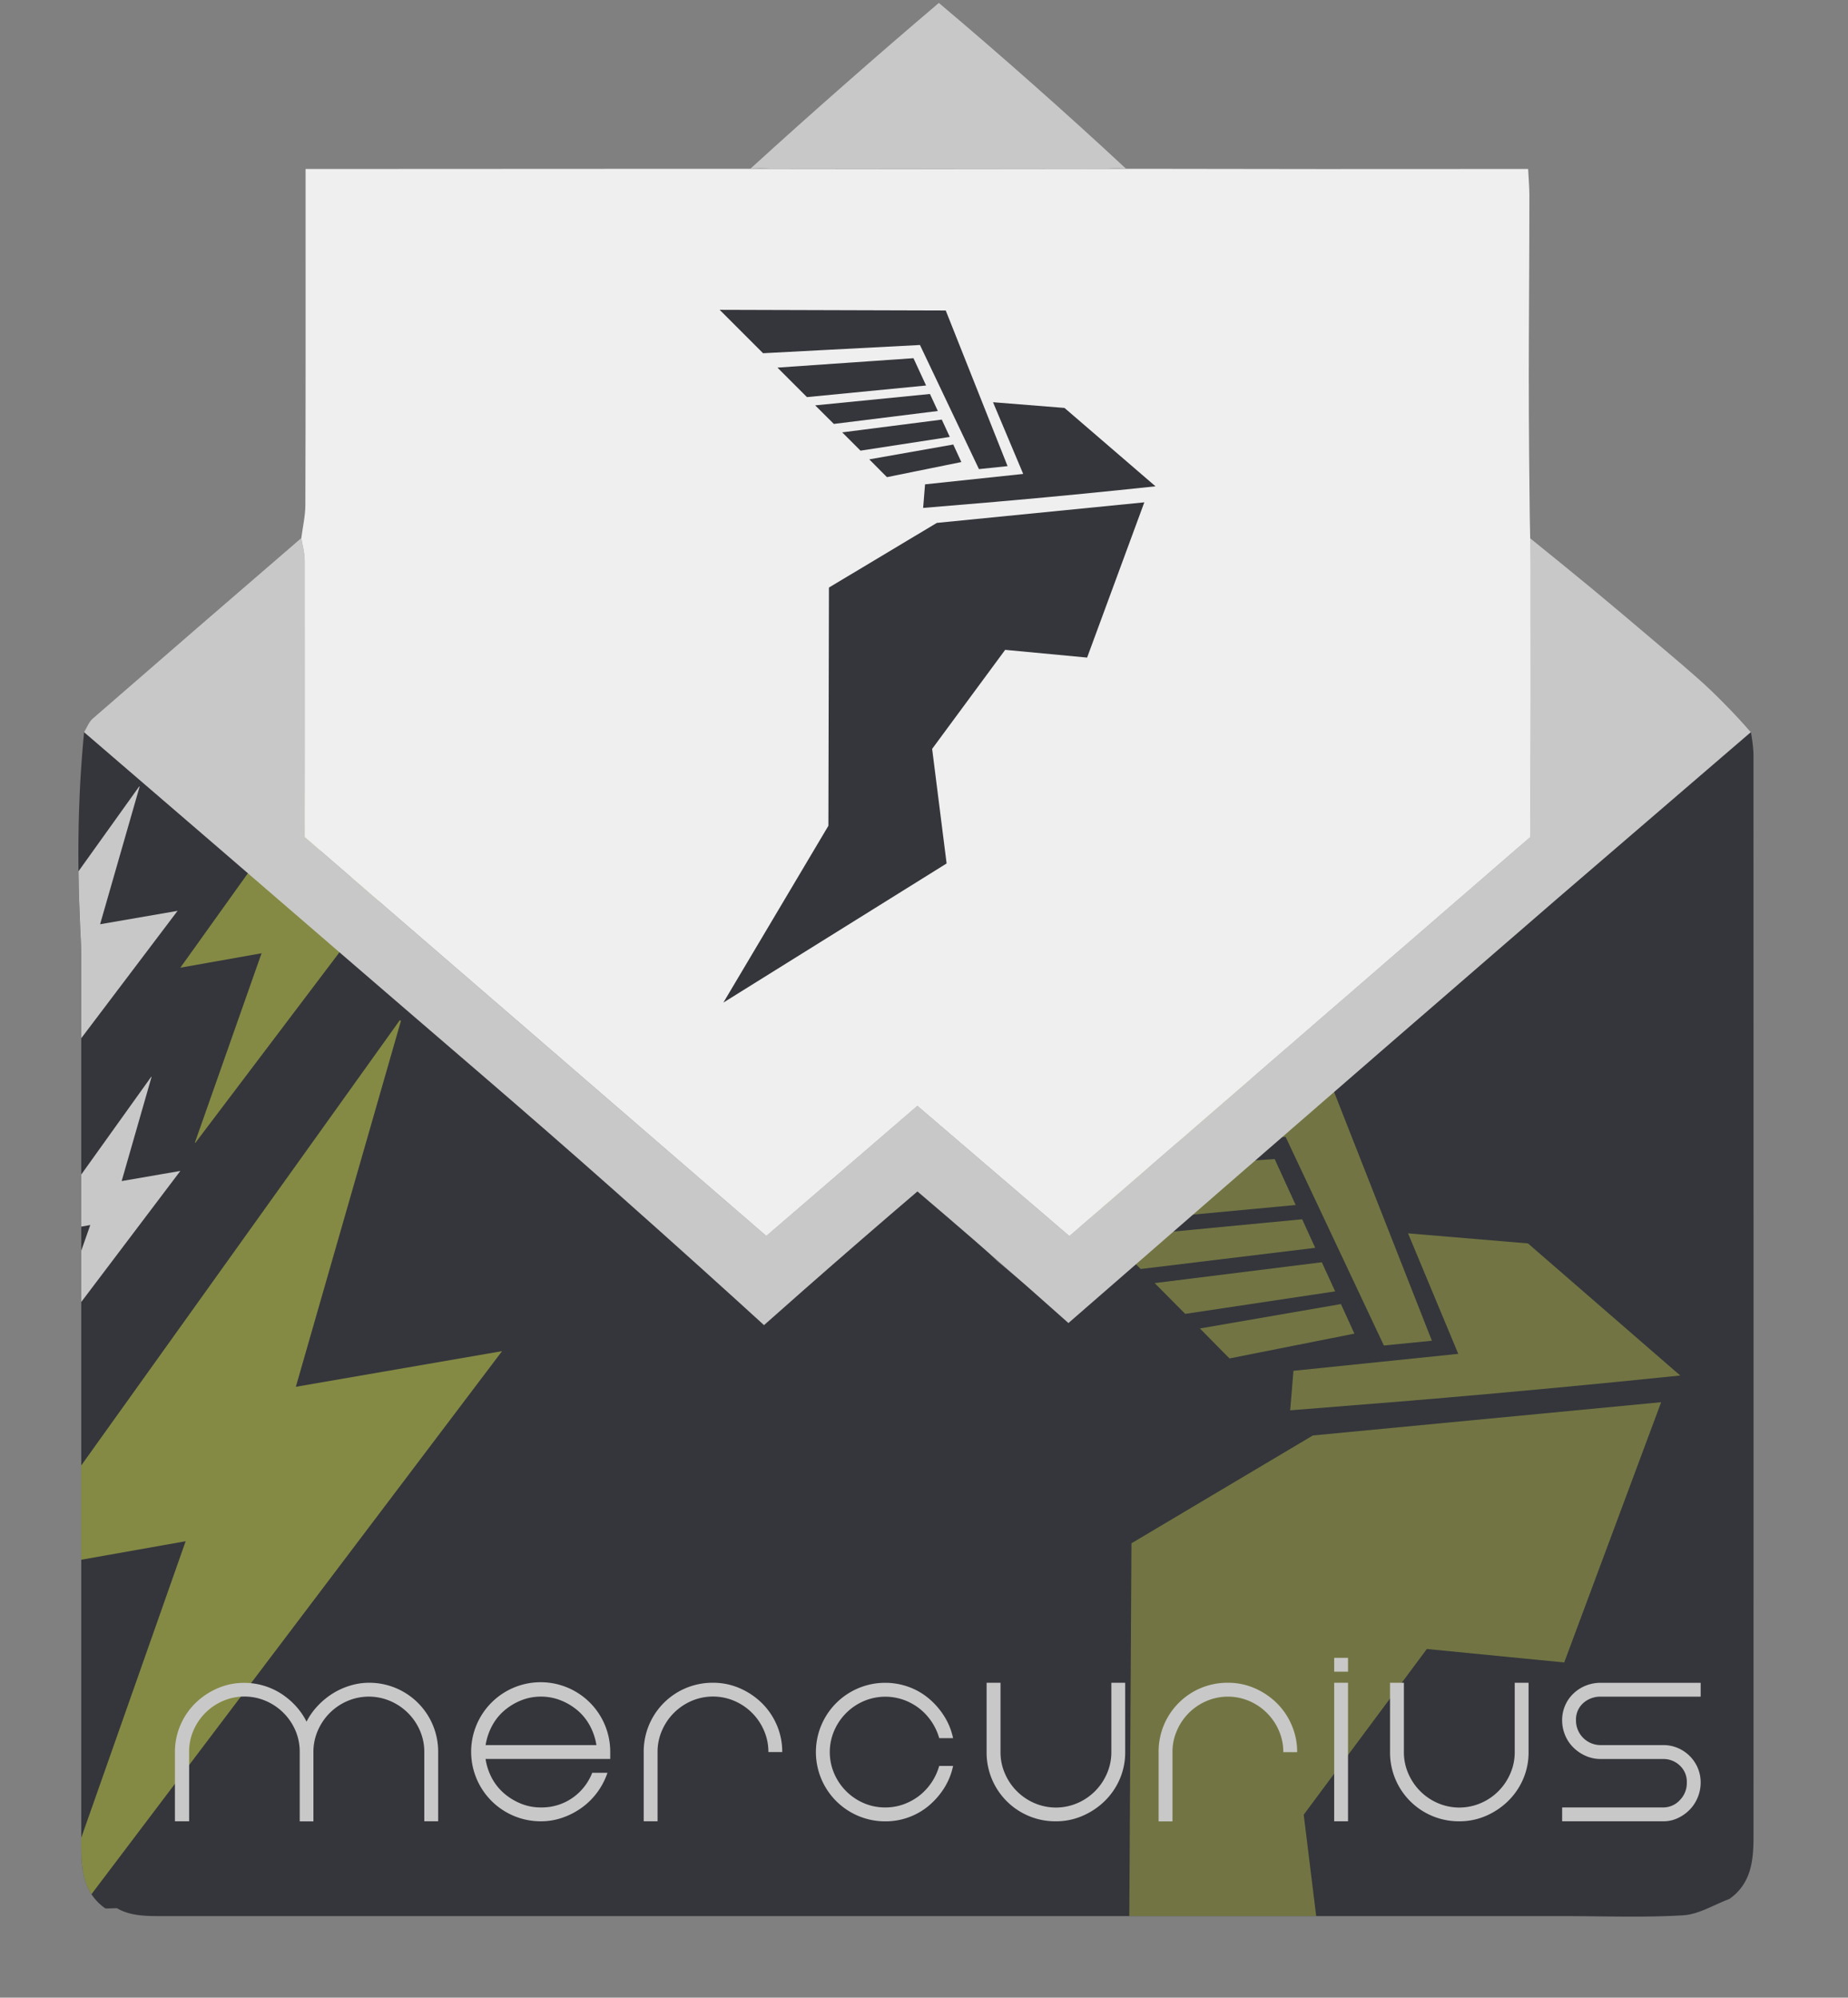 <?xml version="1.0" encoding="UTF-8"?> <svg xmlns="http://www.w3.org/2000/svg" id="Слой_1" data-name="Слой 1" viewBox="0 0 857.03 926.45"><rect x="0" y="0" width="857.03" height="926.45" fill="#808080" stroke="none"/> <defs> <style>.cls-1{fill:#864f6f;}.cls-2{fill:#c9c8c8;}.cls-3{fill:#eeebea;}.cls-4{fill:#35363b;}.cls-5{opacity:0.38;}.cls-6{fill:#d4de4e;}.cls-7{opacity:0.5;}.cls-8{fill:#efefef;}</style> </defs> <title>sev icons just</title> <path class="cls-1" d="M373.12,598q5.92-5,11.79-10l-28.5,24.83c-.67-.63-1.35-1.29-2-2C360.71,606.61,367.35,602.8,373.12,598Z"></path> <path class="cls-1" d="M487.74,605l-1.38.63L462.64,585q7.19,6.19,14.43,12.28A115.3,115.3,0,0,0,487.74,605Z"></path> <path class="cls-2" d="M522.11,78.16c-2.23-.11-5.08-.16-8.42,0l-.77,0q-77.53.18-155,0l-.77,0c-3.6-.17-6.66-.12-9.05,0Q369.47,58.68,391.87,39,413.79,19.71,435.4,1.36,456.93,19.51,478.92,39,501.21,58.71,522.11,78.16Z"></path> <path class="cls-3" d="M392.05,300.45c-.18-14.64,5.35-29,15.56-41.64,8-9.84,20-12.91,29.73-8s13.24,14.78,10,27.77c-2,8.24-3.76,16.62-6.64,24.57A51.23,51.23,0,0,1,432,318.31c-7.12,8.5-20.18,12-28.35,8.63C395,323.33,391.94,316.8,392.05,300.45Z"></path> <path class="cls-4" d="M813.21,851.85c0,11.09-1.08,21.71-11.2,28.85-7.13,2.65-14.16,7.13-21.42,7.57-18.33,1.1-36.76.37-55.15.37H75.23c-7.4,0-14.78,0-21.06-3.69-1.71.09-3.46.15-5.27.15a23.91,23.91,0,0,1-6.49-6.62c-4.16-6.4-4.72-14.17-4.72-22.2v-4q0-64.47,0-129,0-21.87,0-43.74,0-37.89,0-75.8,0-11.9,0-23.79V442.15c0-4.33-1.06-18.1-1.3-38.07-.31-26.38,1.06-45.22,1.36-49.47.43-6.23.9-11.43,1.26-15.13Q104.53,392.87,161.24,440s76.27,63.4,127,109.17c1.55,1.4,2.32,2.09,3.29,3,13.69,12.53,38.54,37,49.64,49.07a37.41,37.41,0,0,0,13.24,9.54c.93.39,1.7.65,2.08.78q14.13-12,28.3-24.23,17.07-14.67,33.89-29.31l6.84-5.74q9.34,7.61,19,16.11Q454,576.77,462.64,585L487,605.29l.72-.28s16.18-6.34,35.12-22.67c2.9-2.5,5.8-5.2,8.67-8.12.7-.7,1.36-1.39,2-2.07,2.51-2.64,4.72-5.18,6.69-7.62C547,556.14,551.15,549,555,543.05q1.08-1.68,2.19-3.27c2.73-4,5.53-7.61,8.4-11,9.69-11.45,20.3-20.06,32.35-28.34C625.68,481.37,661,464.06,710.39,418c4.7-4.38,4.33-4.18,9.05-8.55A569.79,569.79,0,0,1,812,339.58a75.19,75.19,0,0,1,1.07,7.93c.08.88.12,1.77.12,2.66Q813.25,601,813.21,851.85Z"></path> <g class="cls-5"> <polygon class="cls-6" points="600.88 558.84 508.15 567.53 485.29 544.5 591.14 537.55 600.88 558.84"></polygon> <path class="cls-6" d="M609.94,578.71,529,588.53,514.54,574q44.65-4.25,89.35-8.53l4.8,10.52Z"></path> <path class="cls-6" d="M770.37,650.31,725.42,771l-63.71-6.25-57.1,76.85,5.78,47H523.73q.49-86.43,1-172.86l84.12-50Z"></path> <path class="cls-6" d="M599.85,635.75l-1,12.26h0l-.51,6.06,56.38-4.52,2.08-.2c2.78-.23,5.5-.43,8.28-.67q57.81-4.95,114.15-10.76L768,628.2h0l-59.39-51.53L653,572l23.29,55.89Z"></path> <path class="cls-6" d="M619.18,598.9l-69.52,10.44-14.17-14.27L613,585.41Z"></path> <path class="cls-6" d="M628.11,618.5Q599.18,624.28,570.2,630l-4.6-4.63c-3-3.08-6.07-6.18-9.11-9.26q32.68-5.67,65.38-11.31Z"></path> <path class="cls-6" d="M664.05,621.8,641.79,624Q619,575.65,596.23,527.27L519,531.05q-22.44,1.11-44.91,2.2l-33.64-33.89,175.93,1.19Q640.23,561.2,664.05,621.8Z"></path> </g> <g class="cls-7"> <path class="cls-6" d="M232.83,626.63,42.41,878.49c-4.16-6.4-4.72-14.17-4.72-22.2v-4L86.1,714.78l-48.41,8.58q0-21.87,0-43.74L185.42,473.14l.53.25c-16.19,56.38-32.37,112.75-48.75,169.77C169.14,637.64,200.61,632.21,232.83,626.63Z"></path> </g> <path class="cls-2" d="M171.07,780.42a31.94,31.94,0,0,1,32.13,32.13v32.12h-6.43V812.55a24.53,24.53,0,0,0-2.05-10A26.12,26.12,0,0,0,181,788.9a25.2,25.2,0,0,0-19.91,0,26.12,26.12,0,0,0-13.69,13.69,24.53,24.53,0,0,0-2.05,10v32.12H139V812.55a24.7,24.7,0,0,0-2-10,26.12,26.12,0,0,0-13.69-13.69,25.2,25.2,0,0,0-19.91,0,26.12,26.12,0,0,0-13.69,13.69,24.53,24.53,0,0,0-2,10v32.12H81.13V812.55A31.31,31.31,0,0,1,83.7,800a31.79,31.79,0,0,1,7-10.21,33.85,33.85,0,0,1,10.22-6.81,30.65,30.65,0,0,1,12.33-2.51,31.35,31.35,0,0,1,9.19,1.35,31.86,31.86,0,0,1,8.16,3.79,34.54,34.54,0,0,1,6.68,5.72,31.88,31.88,0,0,1,4.88,7.13,31.22,31.22,0,0,1,5-7.13,35,35,0,0,1,6.81-5.72,33.34,33.34,0,0,1,8.16-3.79A30.27,30.27,0,0,1,171.07,780.42Z"></path> <path class="cls-2" d="M250.88,838.24a24.86,24.86,0,0,0,14.52-4.36,25.51,25.51,0,0,0,9.25-11.7h7.07a33.26,33.26,0,0,1-4.69,9,32.21,32.21,0,0,1-7.07,7.06,34.1,34.1,0,0,1-8.93,4.69,30,30,0,0,1-10.15,1.74A32.25,32.25,0,1,1,283,812.55v3.21H225.18a27.59,27.59,0,0,0,3,9,24.82,24.82,0,0,0,5.72,7.07,28.17,28.17,0,0,0,7.78,4.69A24.26,24.26,0,0,0,250.88,838.24Zm0-51.39a24.45,24.45,0,0,0-9.18,1.73,28.17,28.17,0,0,0-7.78,4.69,24.67,24.67,0,0,0-5.72,7.13,28.49,28.49,0,0,0-3,8.93h51.4a28.24,28.24,0,0,0-3-8.93,24.51,24.51,0,0,0-5.72-7.13,27.87,27.87,0,0,0-7.83-4.69A24.69,24.69,0,0,0,250.88,786.85Z"></path> <path class="cls-2" d="M330.69,780.42A30.73,30.73,0,0,1,343,782.93a33.8,33.8,0,0,1,10.21,6.81,31.82,31.82,0,0,1,7,10.21,31.3,31.3,0,0,1,2.56,12.6h-6.42a24.54,24.54,0,0,0-2.06-10,26.06,26.06,0,0,0-13.68-13.69,25.22,25.22,0,0,0-19.92,0,26.15,26.15,0,0,0-13.68,13.69,24.54,24.54,0,0,0-2.06,10v32.12h-6.42V812.55a31.87,31.87,0,0,1,32.12-32.13Z"></path> <path class="cls-2" d="M410.5,838.24a24.67,24.67,0,0,0,8.61-1.47,26.87,26.87,0,0,0,7.26-4A26.8,26.8,0,0,0,435.56,819H442a30.92,30.92,0,0,1-4.11,10.22,35.09,35.09,0,0,1-7.07,8.15,30.74,30.74,0,0,1-9.31,5.4,31.26,31.26,0,0,1-11,1.93,32.13,32.13,0,1,1,11-62.32,31,31,0,0,1,9.31,5.4,34.94,34.94,0,0,1,7.07,8.16A30.78,30.78,0,0,1,442,806.12h-6.42a26.91,26.91,0,0,0-9.19-13.75,26.57,26.57,0,0,0-7.26-4,25.48,25.48,0,0,0-18.57.57,26.15,26.15,0,0,0-13.68,13.69,25.08,25.08,0,0,0,0,19.91,26.15,26.15,0,0,0,13.68,13.69A24.56,24.56,0,0,0,410.5,838.24Z"></path> <path class="cls-2" d="M489.67,844.67a31.84,31.84,0,0,1-32.12-32.12V780.42H464v32.13a24.33,24.33,0,0,0,2.06,10,26.06,26.06,0,0,0,13.68,13.69,25.22,25.22,0,0,0,19.92,0,26.06,26.06,0,0,0,13.68-13.69,24.49,24.49,0,0,0,2.06-10V780.42h6.42v32.13a31.1,31.1,0,0,1-2.57,12.65,31.86,31.86,0,0,1-7,10.15A33.85,33.85,0,0,1,502,842.16,30.65,30.65,0,0,1,489.67,844.67Z"></path> <path class="cls-2" d="M569.48,780.42a30.65,30.65,0,0,1,12.33,2.51A33.85,33.85,0,0,1,592,789.74,31.79,31.79,0,0,1,599,800a31.31,31.31,0,0,1,2.57,12.6h-6.42a24.54,24.54,0,0,0-2.06-10,26.15,26.15,0,0,0-13.68-13.69,25.22,25.22,0,0,0-19.92,0,26.06,26.06,0,0,0-13.68,13.69,24.37,24.37,0,0,0-2.06,10v32.12h-6.43V812.55a31.87,31.87,0,0,1,32.13-32.13Z"></path> <path class="cls-2" d="M618.74,775.28v-6.42h6.42v6.42Zm0,69.39V780.42h6.42v64.25Z"></path> <path class="cls-2" d="M676.77,844.67a31.87,31.87,0,0,1-32.12-32.12V780.42h6.42v32.13a24.49,24.49,0,0,0,2.06,10,26.15,26.15,0,0,0,13.68,13.69,25.22,25.22,0,0,0,19.92,0,26.06,26.06,0,0,0,13.68-13.69,24.49,24.49,0,0,0,2.06-10V780.42h6.42v32.13a30.93,30.93,0,0,1-2.57,12.65,31.7,31.7,0,0,1-7,10.15,33.8,33.8,0,0,1-10.21,6.81A30.73,30.73,0,0,1,676.77,844.67Z"></path> <path class="cls-2" d="M734.22,789.87a10.17,10.17,0,0,0-3.34,7.9,11.41,11.41,0,0,0,11.57,11.56h28.91a16.9,16.9,0,0,1,6.74,1.35,17.44,17.44,0,0,1,9.25,9.25,17,17,0,0,1,1.35,6.75,17.83,17.83,0,0,1-1.35,6.87,17.62,17.62,0,0,1-3.72,5.72,18.71,18.71,0,0,1-5.53,3.92,15.58,15.58,0,0,1-6.74,1.48h-46.9v-6.43h46.9A10.36,10.36,0,0,0,779,834.9a11.24,11.24,0,0,0,3.28-8.22,10.23,10.23,0,0,0-3.28-7.9,10.92,10.92,0,0,0-7.64-3H742.45a17,17,0,0,1-7.13-1.48,19,19,0,0,1-5.72-3.92,17.17,17.17,0,0,1-3.79-5.72,17.83,17.83,0,0,1-1.35-6.87,16.91,16.91,0,0,1,5.14-12.27,17.75,17.75,0,0,1,5.72-3.73,18.52,18.52,0,0,1,7.13-1.35H788.7v6.43H742.45A11.84,11.84,0,0,0,734.22,789.87Z"></path> <path class="cls-2" d="M83.64,543.05,37.69,603.82q0-11.9,0-23.79c1.39-3.95,2.78-7.93,4.18-11.9l-4.18.75V544.71l32.45-45.35.15.07c-4.61,16.05-9.21,32.1-13.87,48.32Z"></path> <path class="cls-2" d="M37.7,481.47V442.15c0-4.33-1.06-18.1-1.3-38.07l28.14-39.33.2.1C58.65,386,52.57,407.21,46.42,428.64l35.93-6.21Q60,452,37.7,481.47Z"></path> <g class="cls-7"> <path class="cls-6" d="M121.3,442.1l-37.66,6.68L165.69,334.1l.24.12c-7.24,25.19-14.48,50.39-21.79,75.87l42.74-7.39L90.61,530l-.22-.11Z"></path> </g> <path class="cls-2" d="M811.94,339.58q-45,38.73-90.1,77.49c-56.18,48.6-105.49,91.37-155.11,134.52-23.9,20.79-49.71,43.25-71.23,62q-9.17-8.18-18.44-16.35-25.87-22.8-51.59-44.68-26.1,22.29-52.35,45.38-9.45,8.31-18.8,16.62c-16-14.61-40-36.32-69.36-62.37-44.7-39.63-76.34-66.3-126.2-109.39Q98.93,391.1,39,339.58c1.3-2.13,2.2-4.73,4-6.3q48.27-42,96.72-83.72c.55,3.49,1.54,7,1.56,10.43.11,39.05,0,78.09,0,117.15V388.2c71.17,61.48,142.11,122.81,214.1,185l70.06-60.34c23.27,19.94,46.33,39.68,70.49,60.4l213.67-185q.48-63.33,0-127.29,0-5.7-.08-11.41,13.67,11,28.88,23.53c8.79,7.27,16.88,14.12,33.07,27.84,13.46,11.4,19.65,16.72,27.72,24.92C804.75,331.43,809.06,336.26,811.94,339.58Z"></path> <path class="cls-8" d="M709.61,388.26l-213.67,185c-24.16-20.72-47.22-40.46-70.49-60.4l-70.06,60.34c-72-62.22-142.93-123.55-214.1-185V377.14c0-39.06.06-78.1,0-117.15,0-3.47-1-6.94-1.56-10.43.67-5.14,1.87-10.29,1.89-15.43.16-47.89.1-95.78.1-143.64V78.37h12.41q84.13,0,168.24-.08h24.83c.26,0,.52,0,.77,0q77.54.17,155.06,0c.25,0,.51,0,.77,0h24.83q84.12.19,168.24.08h11.82c.22,4.55.57,8.33.57,12.12,0,52.89-.67,79.37.12,143.64,0,3.21.12,8.63.26,15.43,0,3.8,0,7.61.07,11.41Q710.08,324.95,709.61,388.26Z"></path> <polygon class="cls-4" points="429.48 178.79 374.23 184.17 360.55 170.49 423.63 166.12 429.48 178.79"></polygon> <path class="cls-4" d="M434.92,190.61l-48.22,6L378.05,188l53.23-5.28,2.89,6.26Z"></path> <path class="cls-4" d="M384.43,272.49q-.12,55.25-.25,110.48l-48.71,82L439,400.45l-6.71-53.14,33.87-45.93,38,3.59,26.53-72-96.23,9.54Z"></path> <path class="cls-4" d="M429,224.63l-.59,7.31h0l-.29,3.62,33.59-2.82,1.24-.12,4.93-.42q34.45-3.07,68-6.66l-6.7-5.77h0l-35.51-30.58-33.15-2.65,14,33.26Z"></path> <path class="cls-4" d="M440.47,202.63,399.06,209l-8.48-8.48q23.09-2.94,46.18-5.92Z"></path> <path class="cls-4" d="M445.83,214.29c-11.48,2.34-23,4.66-34.49,7l-2.75-2.75-5.45-5.5,38.95-6.88Z"></path> <path class="cls-4" d="M467.27,216.18,454,217.56Q440.34,188.78,426.64,160l-46,2.41-26.76,1.41-20.13-20.13L438.6,144Z"></path> </svg> 